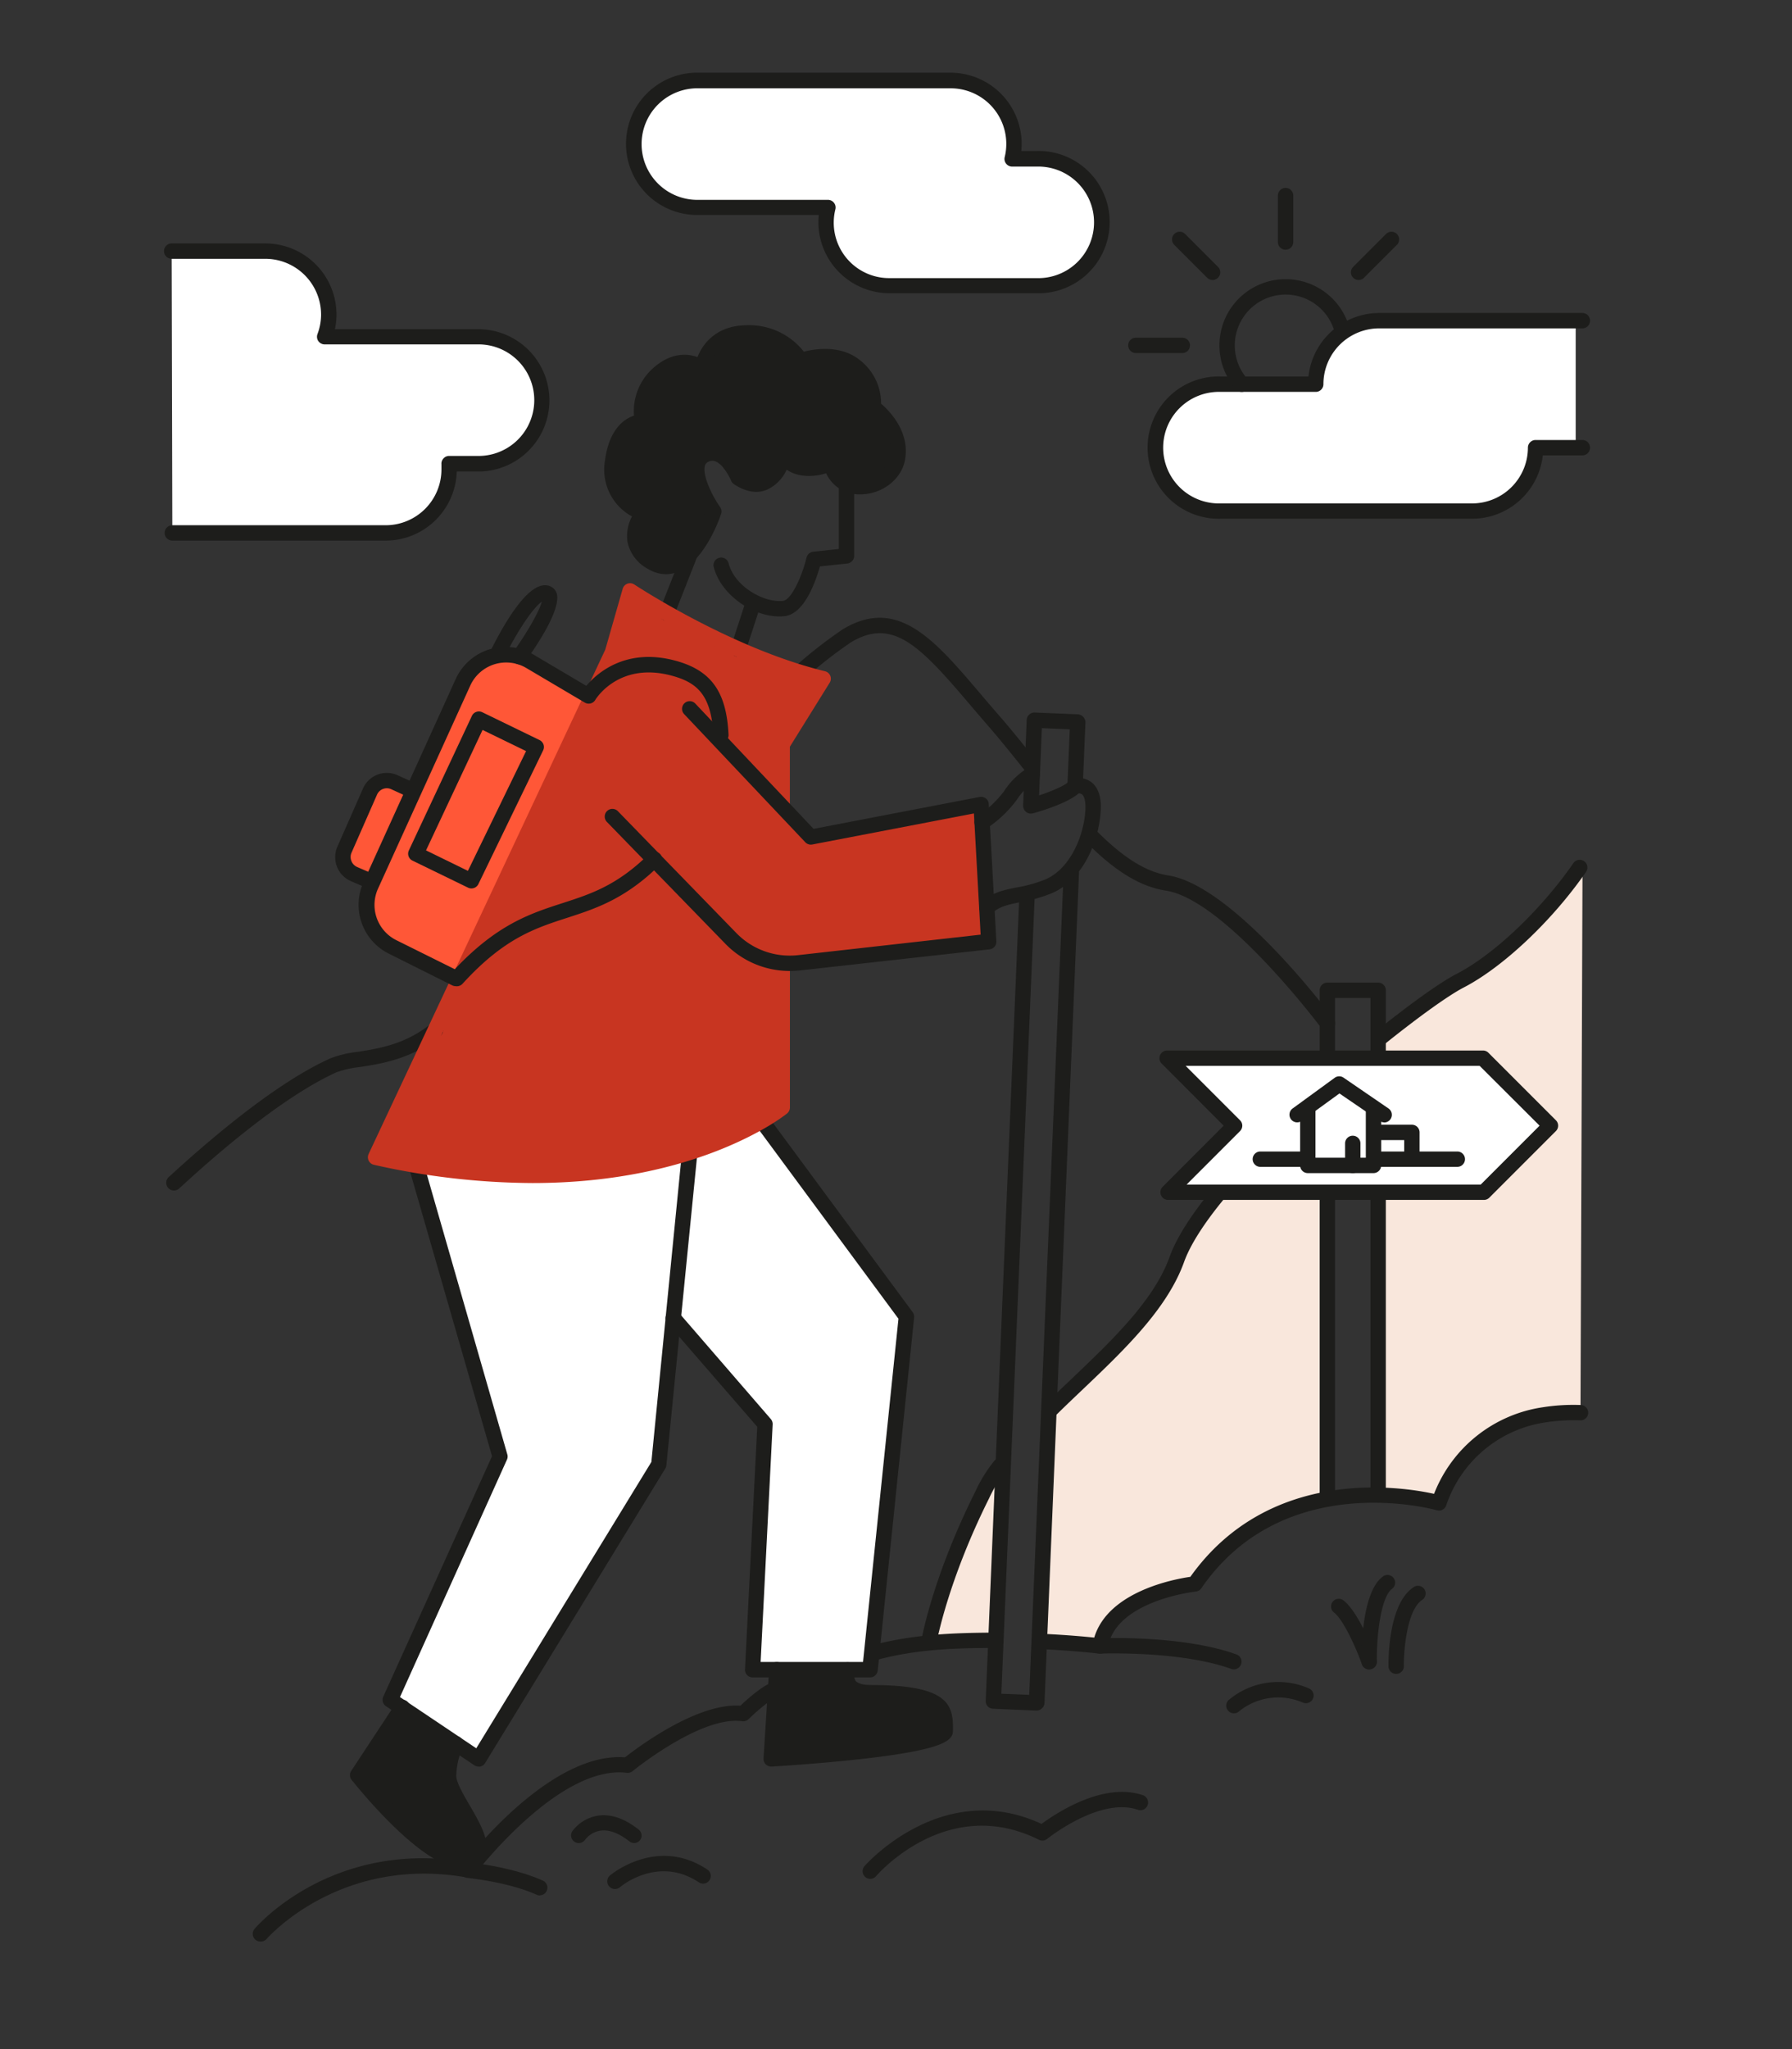 <svg xmlns="http://www.w3.org/2000/svg" viewBox="0 0 350 400"><rect x="0" y="0" width="350" height="400" fill="#333333" stroke="none"/><defs><style>.cls-1{fill:#c83521;}.cls-2{fill:#f9e7dc;}.cls-3{fill:#fff;}.cls-4{fill:#ff5737;}.cls-5{fill:#1d1d1b;}.cls-6{fill:none;}</style></defs><g id="Layer_12" data-name="Layer 12"><path class="cls-1" d="M160.78,132.49l-8,12.85v11.52l5.39,6.35,32.36-6.37,2.57,27-40.32,5v27.38s-25.71,21.94-79.42,9.16l46.28-98,3.43-12S146.07,129.66,160.78,132.49Z"/><polygon class="cls-2" points="309.09 168.18 297.16 182.82 288.73 189.33 273.9 199.17 269.17 202.91 269.17 206.14 290.19 206.14 302.82 219.74 289.83 232.73 269.17 232.73 269.74 291.82 281.04 293.38 286.11 284.64 296.27 277.54 308.69 275.76 309.09 168.18"/><polygon class="cls-2" points="238.11 232.73 259.25 233.03 259.25 292.58 242.69 298.52 233.34 309.21 220.41 313.61 215.97 318.19 214.88 321.3 203.47 320.42 204.82 275.45 221.47 258.91 227.1 251.38 235.21 236.44 238.11 232.73"/><polygon class="cls-2" points="195.35 287.98 194.01 320.23 181.47 320.23 184.6 308.99 190.07 295.43 195.35 287.98"/><polygon class="cls-3" points="33.53 49.02 33.66 104.03 73.84 104.34 82.16 101.96 87.72 94.62 87.67 90.54 97.42 89.99 102.37 87.06 105.46 82.28 105.46 74.03 100.36 67.67 95.14 66.06 81.86 65.81 63.82 66.06 64.13 59.97 60.59 52.67 55.3 49.02 40.77 48.77 33.53 49.02"/><polygon class="cls-3" points="129.65 17.78 133.43 15.69 144.99 15.69 168.29 15.69 187.73 15.69 193.98 18.93 197.27 23.78 198.37 30.97 206.26 31.57 212.19 35.72 214.85 40.25 214.01 47.8 209.87 53.25 205.34 55.74 175.99 55.74 169.49 54.99 164.84 51.95 161.67 46.16 161.5 40.37 137.28 40.46 129.65 38.36 125.27 33.21 123.87 26.98 126.15 21.33 129.65 17.78"/><polygon class="cls-3" points="307.75 62.6 307.75 87.38 299.92 87.38 298.61 92.88 292.81 98.57 285.19 99.76 245.56 99.76 233.62 98.8 227.87 93.86 226.01 87.38 228.71 79.69 234.73 75 256.93 74.71 257.71 70.81 262.21 64.76 271.77 62.6 307.75 62.6"/><polygon class="cls-4" points="114.94 135.85 88.89 191.01 73.58 182.39 71.52 176.46 72.15 171.93 67.33 169 67.23 165.88 71.05 157.22 73.58 152.38 76.95 152.38 80.25 154.17 84.63 145.85 92.13 130.63 97.11 127.79 102.27 128.47 114.94 135.85"/><path class="cls-5" d="M144.23,93.28s-2.69-6.61-6.7-4.37,1.89,11,1.89,11-4.79,14.21-12,9.9c-6.5-3.87-1.77-9.67-1.77-9.67a9,9,0,0,1-6-10c1-7.9,5.87-7.78,5.87-7.78a9.9,9.9,0,0,1,3.3-9.55c4.71-4,8.37-.82,8.37-.82s.83-6.84,8.55-7,10.64,5.42,10.64,5.42,6.39-2.35,10.64,1.07a9.1,9.1,0,0,1,3.53,8s5.9,4.25,4.72,10.14-11.2,8-13,.83c0,0-6.13,2.94-9.2-1.42C153.09,89,150.93,97.64,144.23,93.28Z"/><polygon class="cls-5" points="78.52 333.36 89.03 340.38 87.62 346.35 91.92 355.81 93.32 361.38 88.86 363.22 79.7 357.05 69.85 346.51 78.52 333.36"/><polygon class="cls-5" points="151.72 325.94 150.63 343.35 165.11 342.19 184.01 338.64 184.01 333.89 178.17 330.97 167.32 330 164.13 325.94 151.72 325.94"/><polygon class="cls-3" points="229.03 207.64 241.13 219.74 228.14 232.73 289.83 232.73 302.82 219.74 289.65 206.57 229.03 207.64"/><polygon class="cls-3" points="82.08 227.17 97.69 284.37 76.23 331.38 93.48 343.35 128.82 284.42 131.5 257.32 149.41 277.99 146.98 325.94 170.03 325.02 177.05 257.04 148.98 218.79 140 223.02 123.87 227.59 112.03 229.01 92.26 228.41 82.08 227.17"/></g><g id="Layer_14" data-name="Layer 14"><path class="cls-5" d="M101.44,129.69a1.48,1.48,0,0,1-.87-.28,1.51,1.51,0,0,1-.35-2.1c2.76-3.85,5.11-8,5.61-9.86-1.65,1.09-4.87,5.84-7.37,11a1.5,1.5,0,1,1-2.7-1.31c2-4,6.95-13.39,11-12.88a2.31,2.31,0,0,1,1.9,1.38c.51,1.16.4,4.45-6,13.43A1.49,1.49,0,0,1,101.44,129.69Z"/><path class="cls-5" d="M92.08,173.43a1.52,1.52,0,0,1-.66-.15L80.56,168a1.5,1.5,0,0,1-.7-2l12.31-26.26a1.51,1.51,0,0,1,2-.72l11.22,5.45a1.53,1.53,0,0,1,.76.86,1.48,1.48,0,0,1-.07,1.15L93.43,172.59a1.53,1.53,0,0,1-.86.76A1.67,1.67,0,0,1,92.08,173.43ZM83.21,166l8.18,4,11.36-23.38-8.5-4.13Z"/><path class="cls-5" d="M72.15,173.43a1.59,1.59,0,0,1-.59-.12l-3-1.3a5.09,5.09,0,0,1-2.66-6.74l5-11.36a5.08,5.08,0,0,1,6.75-2.58l3.24,1.47a1.5,1.5,0,0,1-1.24,2.74l-3.24-1.48a2.07,2.07,0,0,0-1.6-.05,2.09,2.09,0,0,0-1.17,1.11l-5,11.37a2.07,2.07,0,0,0,0,1.6,2.11,2.11,0,0,0,1.13,1.16l3,1.3a1.5,1.5,0,0,1-.59,2.88Z"/><path class="cls-5" d="M93.48,344.85a1.55,1.55,0,0,1-.83-.25L75.39,333.07a1.51,1.51,0,0,1-.53-1.87L96.1,284.26l-16-55.52a1.5,1.5,0,1,1,2.88-.82l16.11,56a1.46,1.46,0,0,1-.07,1L78.12,331.28l14.9,10,34.2-55.89,5.93-60a1.5,1.5,0,1,1,3,.29l-6,60.36a1.57,1.57,0,0,1-.21.63l-35.2,57.51a1.51,1.51,0,0,1-1,.69Z"/><path class="cls-5" d="M169.94,327.44H147a1.51,1.51,0,0,1-1.08-.46,1.44,1.44,0,0,1-.41-1.11l2.39-47.35L130.36,258.3a1.5,1.5,0,0,1,2.27-2L150.54,277a1.51,1.51,0,0,1,.37,1.06l-2.35,46.37h20l6.92-67-27.91-37.78A1.5,1.5,0,0,1,150,217.9l28.25,38.24a1.48,1.48,0,0,1,.29,1.05l-7.11,68.91A1.5,1.5,0,0,1,169.94,327.44Z"/><path class="cls-5" d="M90.3,364.71c-7.41,0-19.19-14.23-21.62-17.26a1.49,1.49,0,0,1-.08-1.76l8.67-13.16a1.5,1.5,0,1,1,2.5,1.65l-8.06,12.24c6,7.29,15.48,16.4,19.19,15.2.84-.27,1-.62,1-.73.51-1.32-1.38-4.57-2.77-6.95-1.66-2.86-3.23-5.56-3-7.74.47-4.64,1.51-6.42,1.63-6.61a1.5,1.5,0,0,1,2.55,1.58h0a15.5,15.5,0,0,0-1.19,5.33c-.13,1.21,1.39,3.83,2.62,5.93,2.05,3.54,4,6.88,3,9.53a4.29,4.29,0,0,1-2.9,2.52A5.08,5.08,0,0,1,90.3,364.71Z"/><path class="cls-5" d="M150.62,344.85a1.52,1.52,0,0,1-1.06-.44,1.5,1.5,0,0,1-.43-1.15l1.09-17.41a1.5,1.5,0,0,1,3,.19l-1,15.71c13.62-.85,28.59-2.66,30.9-4.31v-.08c0-2.91,0-5.42-13-5.43-2.68,0-4.54-.74-5.54-2.21a4.92,4.92,0,0,1-.42-4.32,1.5,1.5,0,0,1,2.8,1.07,2,2,0,0,0,.1,1.57c.4.58,1.49.89,3.07.89,14.79,0,16,3.66,16,8.42v.42c0,1.91-1.36,3.78-18.33,5.65-8.45.93-17,1.42-17.1,1.43Zm32.52-7.05h0Z"/><path class="cls-5" d="M50.88,379a1.52,1.52,0,0,1-1-.36,1.5,1.5,0,0,1-.16-2.11c.61-.72,15.13-17.29,41.1-13.11,3.08-3.89,17.77-21.41,31.25-20.37,2.55-2,14.1-10.67,22.54-10.08,1.35-1.28,4.52-4.13,6.48-4.62a1.5,1.5,0,0,1,.74,2.9c-1,.26-3.7,2.46-5.63,4.35A1.49,1.49,0,0,1,145,336c-8.06-1.17-21.32,9.64-21.45,9.74a1.5,1.5,0,0,1-1.14.33c-13.25-1.64-29.53,19.65-29.69,19.86a1.53,1.53,0,0,1-1.46.58c-24.81-4.41-39,11.78-39.19,12A1.52,1.52,0,0,1,50.88,379Z"/><path class="cls-5" d="M171.38,324a1.5,1.5,0,0,1-.38-3c7.82-2,15.65-2.26,23-2.3a1.46,1.46,0,0,1,1.5,1.49,1.5,1.5,0,0,1-1.49,1.51c-7.16,0-14.78.24-22.26,2.2A1.24,1.24,0,0,1,171.38,324Z"/><path class="cls-5" d="M214.88,322.8h-.18s-4.69-.56-11.3-.87a1.5,1.5,0,1,1,.14-3c4.68.21,8.33.55,10.18.74,2.7-9,15.59-11.41,18.77-11.86,15.48-21.73,41.36-17.58,47.6-16.2a27,27,0,0,1,21.29-16.91,38.51,38.51,0,0,1,7.37-.43,1.5,1.5,0,0,1,1.44,1.55,1.48,1.48,0,0,1-1.56,1.44,36.6,36.6,0,0,0-6.8.4,24.17,24.17,0,0,0-19.35,16.15,1.49,1.49,0,0,1-1.86,1c-.29-.08-29.76-8.34-46,15.25a1.52,1.52,0,0,1-1.08.63c-.16,0-15.6,1.77-17.15,10.85A1.49,1.49,0,0,1,214.88,322.8Z"/><path class="cls-5" d="M267.42,325.88a1.51,1.51,0,0,1-1.42-1c-1.13-3.16-3.61-8.69-5.44-10.09a1.5,1.5,0,0,1,1.83-2.38c3.12,2.4,6.11,10.53,6.44,11.45a1.51,1.51,0,0,1-1.41,2Z"/><path class="cls-5" d="M267.41,325.88a1.49,1.49,0,0,1-1.49-1.47c0-2.22,0-13.45,4.1-16.61a1.5,1.5,0,1,1,1.82,2.38c-2.16,1.66-3,9.29-2.92,14.17a1.51,1.51,0,0,1-1.48,1.53Z"/><path class="cls-5" d="M272.69,326.76a1.5,1.5,0,0,1-1.5-1.47c0-1.22-.09-12.05,4.83-15.41a1.5,1.5,0,1,1,1.69,2.47c-3,2.08-3.57,10.2-3.52,12.88a1.5,1.5,0,0,1-1.47,1.53Z"/><path class="cls-5" d="M241,334.45a1.45,1.45,0,0,1-1.12-.5,1.48,1.48,0,0,1,.12-2.11,15,15,0,0,1,15.67-2.24,1.5,1.5,0,1,1-1.21,2.75A12.14,12.14,0,0,0,242,334.07,1.45,1.45,0,0,1,241,334.45Z"/><path class="cls-5" d="M241,325.88a1.48,1.48,0,0,1-.51-.09c-9.95-3.59-25.44-3-25.59-3a1.47,1.47,0,0,1-1.56-1.43,1.51,1.51,0,0,1,1.43-1.57c.66,0,16.25-.62,26.73,3.17a1.5,1.5,0,0,1-.5,2.91Z"/><path class="cls-5" d="M170,366.77a1.48,1.48,0,0,1-1-.37,1.5,1.5,0,0,1-.16-2.11c.16-.18,15.16-17.25,34.59-8.25,2.72-2,12-8.26,19.8-5.6a1.5,1.5,0,0,1-1,2.84c-7.45-2.55-17.59,5.6-17.69,5.68a1.51,1.51,0,0,1-1.62.18c-17.72-8.86-31.25,6.45-31.82,7.11A1.52,1.52,0,0,1,170,366.77Z"/><path class="cls-5" d="M120.13,368.75a1.5,1.5,0,0,1-1-2.64c.09-.08,9.1-7.7,18.95-1.21a1.5,1.5,0,1,1-1.65,2.5c-8-5.25-15.27.92-15.34,1A1.46,1.46,0,0,1,120.13,368.75Z"/><path class="cls-5" d="M123.87,359.78a1.52,1.52,0,0,1-.93-.32c-2.08-1.64-4-2.34-5.66-2.1a4.64,4.64,0,0,0-3,1.77,1.5,1.5,0,0,1-2.48-1.69,7.76,7.76,0,0,1,4.93-3c2.54-.4,5.23.51,8,2.7a1.5,1.5,0,0,1,.26,2.11A1.53,1.53,0,0,1,123.87,359.78Z"/><path class="cls-5" d="M105.43,370a1.49,1.49,0,0,1-.61-.13c-5.55-2.5-13.41-3.27-13.49-3.28a1.5,1.5,0,1,1,.29-3c.34,0,8.42.82,14.43,3.53a1.5,1.5,0,0,1-.62,2.86Z"/><path class="cls-5" d="M259.25,207.7a1.5,1.5,0,0,1-1.5-1.5V193.31a1.5,1.5,0,0,1,1.5-1.5h9.92a1.5,1.5,0,0,1,1.5,1.5v12.83a1.5,1.5,0,0,1-3,0V194.81h-6.92V206.2A1.5,1.5,0,0,1,259.25,207.7Z"/><path class="cls-5" d="M259.25,294.08a1.5,1.5,0,0,1-1.5-1.5V233a1.5,1.5,0,1,1,3,0v59.56A1.5,1.5,0,0,1,259.25,294.08Z"/><path class="cls-5" d="M269.17,293.32a1.5,1.5,0,0,1-1.5-1.5V233.26a1.5,1.5,0,0,1,3,0v58.56A1.5,1.5,0,0,1,269.17,293.32Z"/><path class="cls-5" d="M289.83,234.23H228.14a1.5,1.5,0,0,1-1.06-2.56L239,219.74,226.9,207.63a1.51,1.51,0,0,1-.33-1.64,1.5,1.5,0,0,1,1.39-.92h61.69a1.47,1.47,0,0,1,1.06.44l13.17,13.17a1.49,1.49,0,0,1,0,2.12l-13,13A1.46,1.46,0,0,1,289.83,234.23Zm-58.07-3h57.45l11.49-11.49L289,208.07H231.58l10.61,10.61a1.49,1.49,0,0,1,0,2.12Z"/><path class="cls-5" d="M201.35,158.34h-.07a1.5,1.5,0,0,1-1.43-1.56l.68-16.26a1.51,1.51,0,0,1,1.56-1.43l8.45.35a1.54,1.54,0,0,1,1,.48A1.51,1.51,0,0,1,212,141l-.5,12a1.5,1.5,0,1,1-3-.13l.44-10.5-5.45-.23-.61,14.75A1.51,1.51,0,0,1,201.35,158.34Z"/><path class="cls-5" d="M202.46,333.92h-.06l-8.45-.36a1.48,1.48,0,0,1-1.43-1.56l6.57-157.21a1.5,1.5,0,1,1,3,.13l-6.51,155.71,5.44.22,6.72-160.56a1.5,1.5,0,0,1,3,.12L204,332.48a1.49,1.49,0,0,1-.49,1A1.46,1.46,0,0,1,202.46,333.92Z"/><path class="cls-5" d="M191.82,162a1.5,1.5,0,0,1-.82-2.76,20.41,20.41,0,0,0,5.11-4.8,14.5,14.5,0,0,1,4.77-4.61,1.5,1.5,0,0,1,1.41,2.65,11.63,11.63,0,0,0-3.67,3.61,23.11,23.11,0,0,1-6,5.67A1.52,1.52,0,0,1,191.82,162Z"/><path class="cls-5" d="M192.74,178.69a1.5,1.5,0,0,1-1-2.6c2.06-1.91,4.42-2.38,6.91-2.87a26.84,26.84,0,0,0,5.52-1.55c4.72-2,7.5-8.27,7.81-13.45.13-2.26-.41-3-.65-3.15a1.05,1.05,0,0,0-.65-.2c-2.28,2-7.79,3.59-8.94,3.9a1.5,1.5,0,0,1-.79-2.9c2.69-.73,6.91-2.27,7.88-3.39a1.56,1.56,0,0,1,.7-.46,4.21,4.21,0,0,1,3.65.68c1.35,1.07,2,3,1.79,5.7-.35,5.92-3.52,13.46-9.63,16a30.22,30.22,0,0,1-6.1,1.72c-2.25.45-4,.8-5.47,2.13A1.45,1.45,0,0,1,192.74,178.69Z"/><path class="cls-5" d="M270.35,219.1a1.54,1.54,0,0,1-.85-.26l-7.89-5.39-7.38,5.36a1.5,1.5,0,0,1-1.76-2.43l8.23-6a1.49,1.49,0,0,1,1.73,0l8.76,6a1.5,1.5,0,0,1-.84,2.74Z"/><path class="cls-5" d="M268.26,229H255.43a1.5,1.5,0,0,1-1.5-1.5V216.29a1.5,1.5,0,0,1,3,0V226h9.83v-9.71a1.5,1.5,0,1,1,3,0V227.5A1.5,1.5,0,0,1,268.26,229Z"/><path class="cls-5" d="M264.21,229a1.5,1.5,0,0,1-1.5-1.5v-4.3a1.5,1.5,0,0,1,3,0v4.3A1.5,1.5,0,0,1,264.21,229Z"/><path class="cls-5" d="M275.76,227.78a1.5,1.5,0,0,1-1.5-1.5v-3.73h-5.73a1.5,1.5,0,0,1,0-3h7.23a1.5,1.5,0,0,1,1.5,1.5v5.23A1.5,1.5,0,0,1,275.76,227.78Z"/><path class="cls-5" d="M255.43,227.78h-9.27a1.5,1.5,0,0,1,0-3h9.27a1.5,1.5,0,0,1,0,3Z"/><path class="cls-5" d="M284.63,227.78H269.17a1.5,1.5,0,0,1,0-3h15.46a1.5,1.5,0,0,1,0,3Z"/><path class="cls-5" d="M152.24,120.33c-5.52,0-11.58-4.48-12.86-9.72a1.5,1.5,0,0,1,2.91-.71c1.09,4.46,6.77,7.81,10.65,7.39,1.55-.16,3.62-4.5,4.59-8.45a1.5,1.5,0,0,1,1.3-1.14l5-.54v-12a1.5,1.5,0,1,1,3,0v13.35a1.5,1.5,0,0,1-1.34,1.49l-5.35.57c-.8,2.84-3,9.3-6.92,9.71C152.92,120.31,152.58,120.33,152.24,120.33Z"/><path class="cls-5" d="M130.24,121.18a1.32,1.32,0,0,1-.55-.11,1.5,1.5,0,0,1-.85-1.94l4.4-11.17a1.5,1.5,0,1,1,2.79,1.09l-4.4,11.18A1.5,1.5,0,0,1,130.24,121.18Z"/><path class="cls-5" d="M144.23,128.23a1.6,1.6,0,0,1-.47-.08,1.51,1.51,0,0,1-1-1.89l3-9.21a1.5,1.5,0,0,1,2.85.93l-3,9.21A1.52,1.52,0,0,1,144.23,128.23Z"/><path class="cls-5" d="M130.13,112.09a6.85,6.85,0,0,1-3.51-1,7.81,7.81,0,0,1-4.06-5.28,8.13,8.13,0,0,1,.88-5,10.37,10.37,0,0,1-5.28-10.9c.8-6.14,3.75-8.14,5.67-8.78a11.25,11.25,0,0,1,4-9.5c3.24-2.75,6.32-2.69,8.4-1.92,1.08-2.79,3.85-6.13,9.48-6.22A13.58,13.58,0,0,1,157,68.65c2.23-.57,7.21-1.36,10.95,1.65a10.71,10.71,0,0,1,4.14,8.5c1.66,1.43,5.75,5.58,4.64,11.12-.73,3.66-4.38,6.49-8.49,6.58H168a7.08,7.08,0,0,1-6.65-4.11c-2.21.68-5.29.93-7.71-.7a7.83,7.83,0,0,1-3.91,3.94c-1.94.76-4.08.39-6.36-1.1a1.44,1.44,0,0,1-.57-.69c-.34-.82-1.64-3.28-3.13-3.8a1.69,1.69,0,0,0-1.45.18,1.12,1.12,0,0,0-.56.78c-.47,2,1.57,6,3,8a1.51,1.51,0,0,1,.18,1.32c-.32,1-3.3,9.4-8.54,11.34A6.34,6.34,0,0,1,130.13,112.09Zm-4.66-28.28c-.12,0-3.51.14-4.34,6.48a7.45,7.45,0,0,0,4.94,8.39,1.54,1.54,0,0,1,1,1,1.52,1.52,0,0,1-.27,1.38,6,6,0,0,0-1.27,4.22,4.94,4.94,0,0,0,2.64,3.21,3.37,3.37,0,0,0,3.09.39c3-1.11,5.52-6.23,6.5-8.81-1.1-1.78-3.75-6.49-3-9.76a4.09,4.09,0,0,1,2-2.71,4.68,4.68,0,0,1,3.9-.39c2.55.9,4.15,3.84,4.71,5a3.77,3.77,0,0,0,3.26.59c1.73-.67,2.73-3.24,3-4.18a1.51,1.51,0,0,1,1.18-1.1,1.49,1.49,0,0,1,1.5.61c2.29,3.26,7.12,1,7.32.92a1.51,1.51,0,0,1,2.11,1,4.18,4.18,0,0,0,4.42,3.41c2.36,0,5.11-1.62,5.62-4.17,1-4.86-4.08-8.59-4.13-8.63a1.5,1.5,0,0,1-.6-1.44,7.63,7.63,0,0,0-3-6.63c-3.53-2.85-9.11-.84-9.17-.82a1.49,1.49,0,0,1-1.84-.71c-.1-.18-2.6-4.62-9.08-4.62h-.22c-6.34.1-7.06,5.41-7.08,5.64a1.52,1.52,0,0,1-.95,1.22,1.54,1.54,0,0,1-1.53-.27c-.27-.22-2.85-2.19-6.41.84A8.38,8.38,0,0,0,127,82a1.49,1.49,0,0,1-.29,1.3A1.46,1.46,0,0,1,125.47,83.81Z"/><path class="cls-5" d="M287.53,101.26H238.4a13.89,13.89,0,1,1,0-27.77h17.16A13.91,13.91,0,0,1,269.37,61.1h39.69a1.5,1.5,0,1,1,0,3H269.37A10.9,10.9,0,0,0,258.48,75a1.5,1.5,0,0,1-1.5,1.5H238.4a10.89,10.89,0,1,0,0,21.77h49.13a10.9,10.9,0,0,0,10.89-10.88,1.5,1.5,0,0,1,1.5-1.5h9.14a1.5,1.5,0,0,1,0,3h-7.73A13.9,13.9,0,0,1,287.53,101.26Z"/><path class="cls-5" d="M202.46,57.24H173.73a13.9,13.9,0,0,1-13.89-13.88,13.29,13.29,0,0,1,.08-1.4H136.53a13.89,13.89,0,1,1,0-27.77h49.13a13.9,13.9,0,0,1,13.88,13.88,13.26,13.26,0,0,1-.07,1.4h3a13.89,13.89,0,1,1,0,27.77Zm-65.93-40a10.89,10.89,0,1,0,0,21.77H161.7a1.5,1.5,0,0,1,1.18.57,1.48,1.48,0,0,1,.28,1.28,10.82,10.82,0,0,0,10.57,13.43h28.73a10.89,10.89,0,1,0,0-21.77h-4.77a1.5,1.5,0,0,1-1.18-.57,1.48,1.48,0,0,1-.28-1.28,10.85,10.85,0,0,0-10.57-13.43Z"/><path class="cls-5" d="M75.33,105.53H33.66a1.5,1.5,0,0,1,0-3H75.33A10.9,10.9,0,0,0,86.22,91.64c0-.32,0-.65,0-1a1.47,1.47,0,0,1,.39-1.14A1.49,1.49,0,0,1,87.67,89h6.12a10.89,10.89,0,0,0,0-21.77H63.41a1.53,1.53,0,0,1-1.24-.65A1.5,1.5,0,0,1,62,65.23a10.77,10.77,0,0,0,.71-3.82A10.9,10.9,0,0,0,51.83,50.52H33.53a1.5,1.5,0,0,1,0-3h18.3A13.9,13.9,0,0,1,65.72,61.41a13.18,13.18,0,0,1-.31,2.86H93.79a13.89,13.89,0,0,1,0,27.77H89.21A13.9,13.9,0,0,1,75.33,105.53Z"/><path class="cls-5" d="M242.53,76.5a1.47,1.47,0,0,1-1.12-.51,12.93,12.93,0,1,1,22.26-11.58,1.5,1.5,0,1,1-2.92.69,9.93,9.93,0,1,0-17.1,8.9,1.51,1.51,0,0,1-1.12,2.5Z"/><path class="cls-5" d="M251.09,48.75a1.5,1.5,0,0,1-1.5-1.5V38.18a1.5,1.5,0,1,1,3,0v9.07A1.5,1.5,0,0,1,251.09,48.75Z"/><path class="cls-5" d="M236.83,54.66a1.51,1.51,0,0,1-1.06-.44l-6.42-6.42a1.51,1.51,0,0,1,0-2.12,1.49,1.49,0,0,1,2.12,0l6.42,6.42a1.49,1.49,0,0,1,0,2.12A1.51,1.51,0,0,1,236.83,54.66Z"/><path class="cls-5" d="M230.92,68.92h-9.07a1.5,1.5,0,0,1,0-3h9.07a1.5,1.5,0,0,1,0,3Z"/><path class="cls-5" d="M265.35,54.66a1.5,1.5,0,0,1-1.06-2.56l6.42-6.42a1.49,1.49,0,0,1,2.12,0,1.51,1.51,0,0,1,0,2.12l-6.42,6.42A1.51,1.51,0,0,1,265.35,54.66Z"/><path class="cls-5" d="M181.47,321.73l-.26,0A1.5,1.5,0,0,1,180,320c.09-.49,2.25-12.35,10.48-28.81a28.41,28.41,0,0,1,3.7-6,1.5,1.5,0,0,1,2.37,1.84,25.76,25.76,0,0,0-3.38,5.48c-8,16-10.19,27.88-10.21,28A1.5,1.5,0,0,1,181.47,321.73Z"/><path class="cls-5" d="M204.82,277a1.51,1.51,0,0,1-1-2.57c1.78-1.76,3.65-3.53,5.45-5.24,7.92-7.54,16.11-15.33,19.17-23.84,1.31-3.66,4.19-8.21,8.56-13.52a1.5,1.5,0,1,1,2.32,1.91c-4.15,5-6.87,9.29-8.06,12.62-3.3,9.18-11.75,17.22-19.93,25-1.79,1.7-3.64,3.46-5.4,5.21A1.52,1.52,0,0,1,204.82,277Z"/><path class="cls-5" d="M269.17,204.41a1.5,1.5,0,0,1-.94-2.66c6.91-5.61,13-9.95,16.22-11.62,7.31-3.76,16.49-12.46,22.85-21.64a1.5,1.5,0,1,1,2.47,1.71c-6.61,9.55-16.24,18.63-23.95,22.6-3,1.56-9,5.88-15.7,11.28A1.55,1.55,0,0,1,269.17,204.41Z"/><path class="cls-5" d="M33.94,232.39a1.5,1.5,0,0,1-1-2.6c8.77-8.06,21.38-18.63,31.64-23.21a21.4,21.4,0,0,1,5.34-1.26c4.11-.65,9.22-1.45,14.19-5.43A1.5,1.5,0,1,1,86,202.23c-5.6,4.48-11.38,5.39-15.6,6.05a20.37,20.37,0,0,0-4.59,1C55.89,213.74,43.56,224.09,35,232A1.51,1.51,0,0,1,33.94,232.39Z"/><path class="cls-5" d="M201.35,151a1.53,1.53,0,0,1-1.18-.57c-2.38-3-4.86-6.08-7.29-8.87q-1.83-2.12-3.54-4.13c-9.63-11.32-15-17-23.21-12a89.58,89.58,0,0,0-8.79,6.86,1.5,1.5,0,0,1-2.11-.18,1.48,1.48,0,0,1,.18-2.11,89.91,89.91,0,0,1,9.17-7.14c10.73-6.5,17.93,2,27,12.68q1.69,2,3.52,4.1c2.48,2.83,5,6,7.38,9a1.5,1.5,0,0,1-.24,2.11A1.47,1.47,0,0,1,201.35,151Z"/><path class="cls-5" d="M259.25,201.26a1.49,1.49,0,0,1-1.2-.61c-.19-.25-18.79-25-30.32-26.79-5-.76-10-3.81-15.72-9.6a1.5,1.5,0,1,1,2.12-2.11c5.28,5.31,9.75,8.08,14.05,8.74,12.74,2,31.48,26.91,32.28,28a1.51,1.51,0,0,1-1.21,2.4Z"/><path class="cls-1" d="M104,230.94A143.3,143.3,0,0,1,73,227.37a1.51,1.51,0,0,1-1-2.11l46.22-98.45,3.4-11.88a1.5,1.5,0,0,1,2.27-.83c.19.12,18.86,12.47,37.23,16.93a1.49,1.49,0,0,1,.92,2.25l-7.77,12.49v11.09a1.5,1.5,0,0,1-3,0V145.34a1.48,1.48,0,0,1,.23-.79l6.92-11.12c-15.11-4.09-29.58-12.66-34.47-15.73l-2.87,10.06a2,2,0,0,1-.09.22L75.52,224.83c46.28,9.69,71.75-6.55,75.76-9.4V188.81a1.5,1.5,0,0,1,3,0v27.38a1.5,1.5,0,0,1-.56,1.17C152.86,218.05,136.4,230.94,104,230.94Z"/><path class="cls-5" d="M89,192.51a1.55,1.55,0,0,1-.66-.15L76,186.19a10.66,10.66,0,0,1-5-14L89,132.56a10.7,10.7,0,0,1,15.2-4.78l10.31,6.1c2.06-2.45,7.73-7.55,17.48-4.89,6.92,1.89,9.9,6.06,10.3,14.41A1.51,1.51,0,0,1,140.9,145a1.49,1.49,0,0,1-1.57-1.43c-.38-8-3.25-10.34-8.08-11.66-10.3-2.81-14.84,4.44-15,4.75a1.5,1.5,0,0,1-2,.51l-11.46-6.77a7.71,7.71,0,0,0-10.94,3.43l-18,39.6a7.69,7.69,0,0,0,3.58,10.11l11.4,5.66c8.29-8.79,14.79-10.89,21.09-12.92,5.46-1.77,10.62-3.43,16.86-9.6a1.5,1.5,0,0,1,2.11,2.14c-6.75,6.66-12.5,8.52-18,10.31-6.4,2.07-12.44,4-20.57,12.93A1.51,1.51,0,0,1,89,192.51Z"/><path class="cls-5" d="M154.23,189.54a17.48,17.48,0,0,1-12.59-5.34l-23.07-23.72a1.5,1.5,0,1,1,2.15-2.09l23.07,23.72a14.53,14.53,0,0,0,12.09,4.34l35.65-4-1.31-23.66-31.56,6.06a1.5,1.5,0,0,1-1.38-.44l-23.65-25a1.5,1.5,0,1,1,2.19-2.05l23.08,24.44,32.44-6.23a1.53,1.53,0,0,1,1.21.29,1.5,1.5,0,0,1,.57,1.1l1.48,26.79a1.5,1.5,0,0,1-1.33,1.57l-37.06,4.12A18.92,18.92,0,0,1,154.23,189.54Z"/></g><g id="Layer_13" data-name="Layer 13"><rect class="cls-6" x="-0.59" width="350" height="400"/></g></svg>